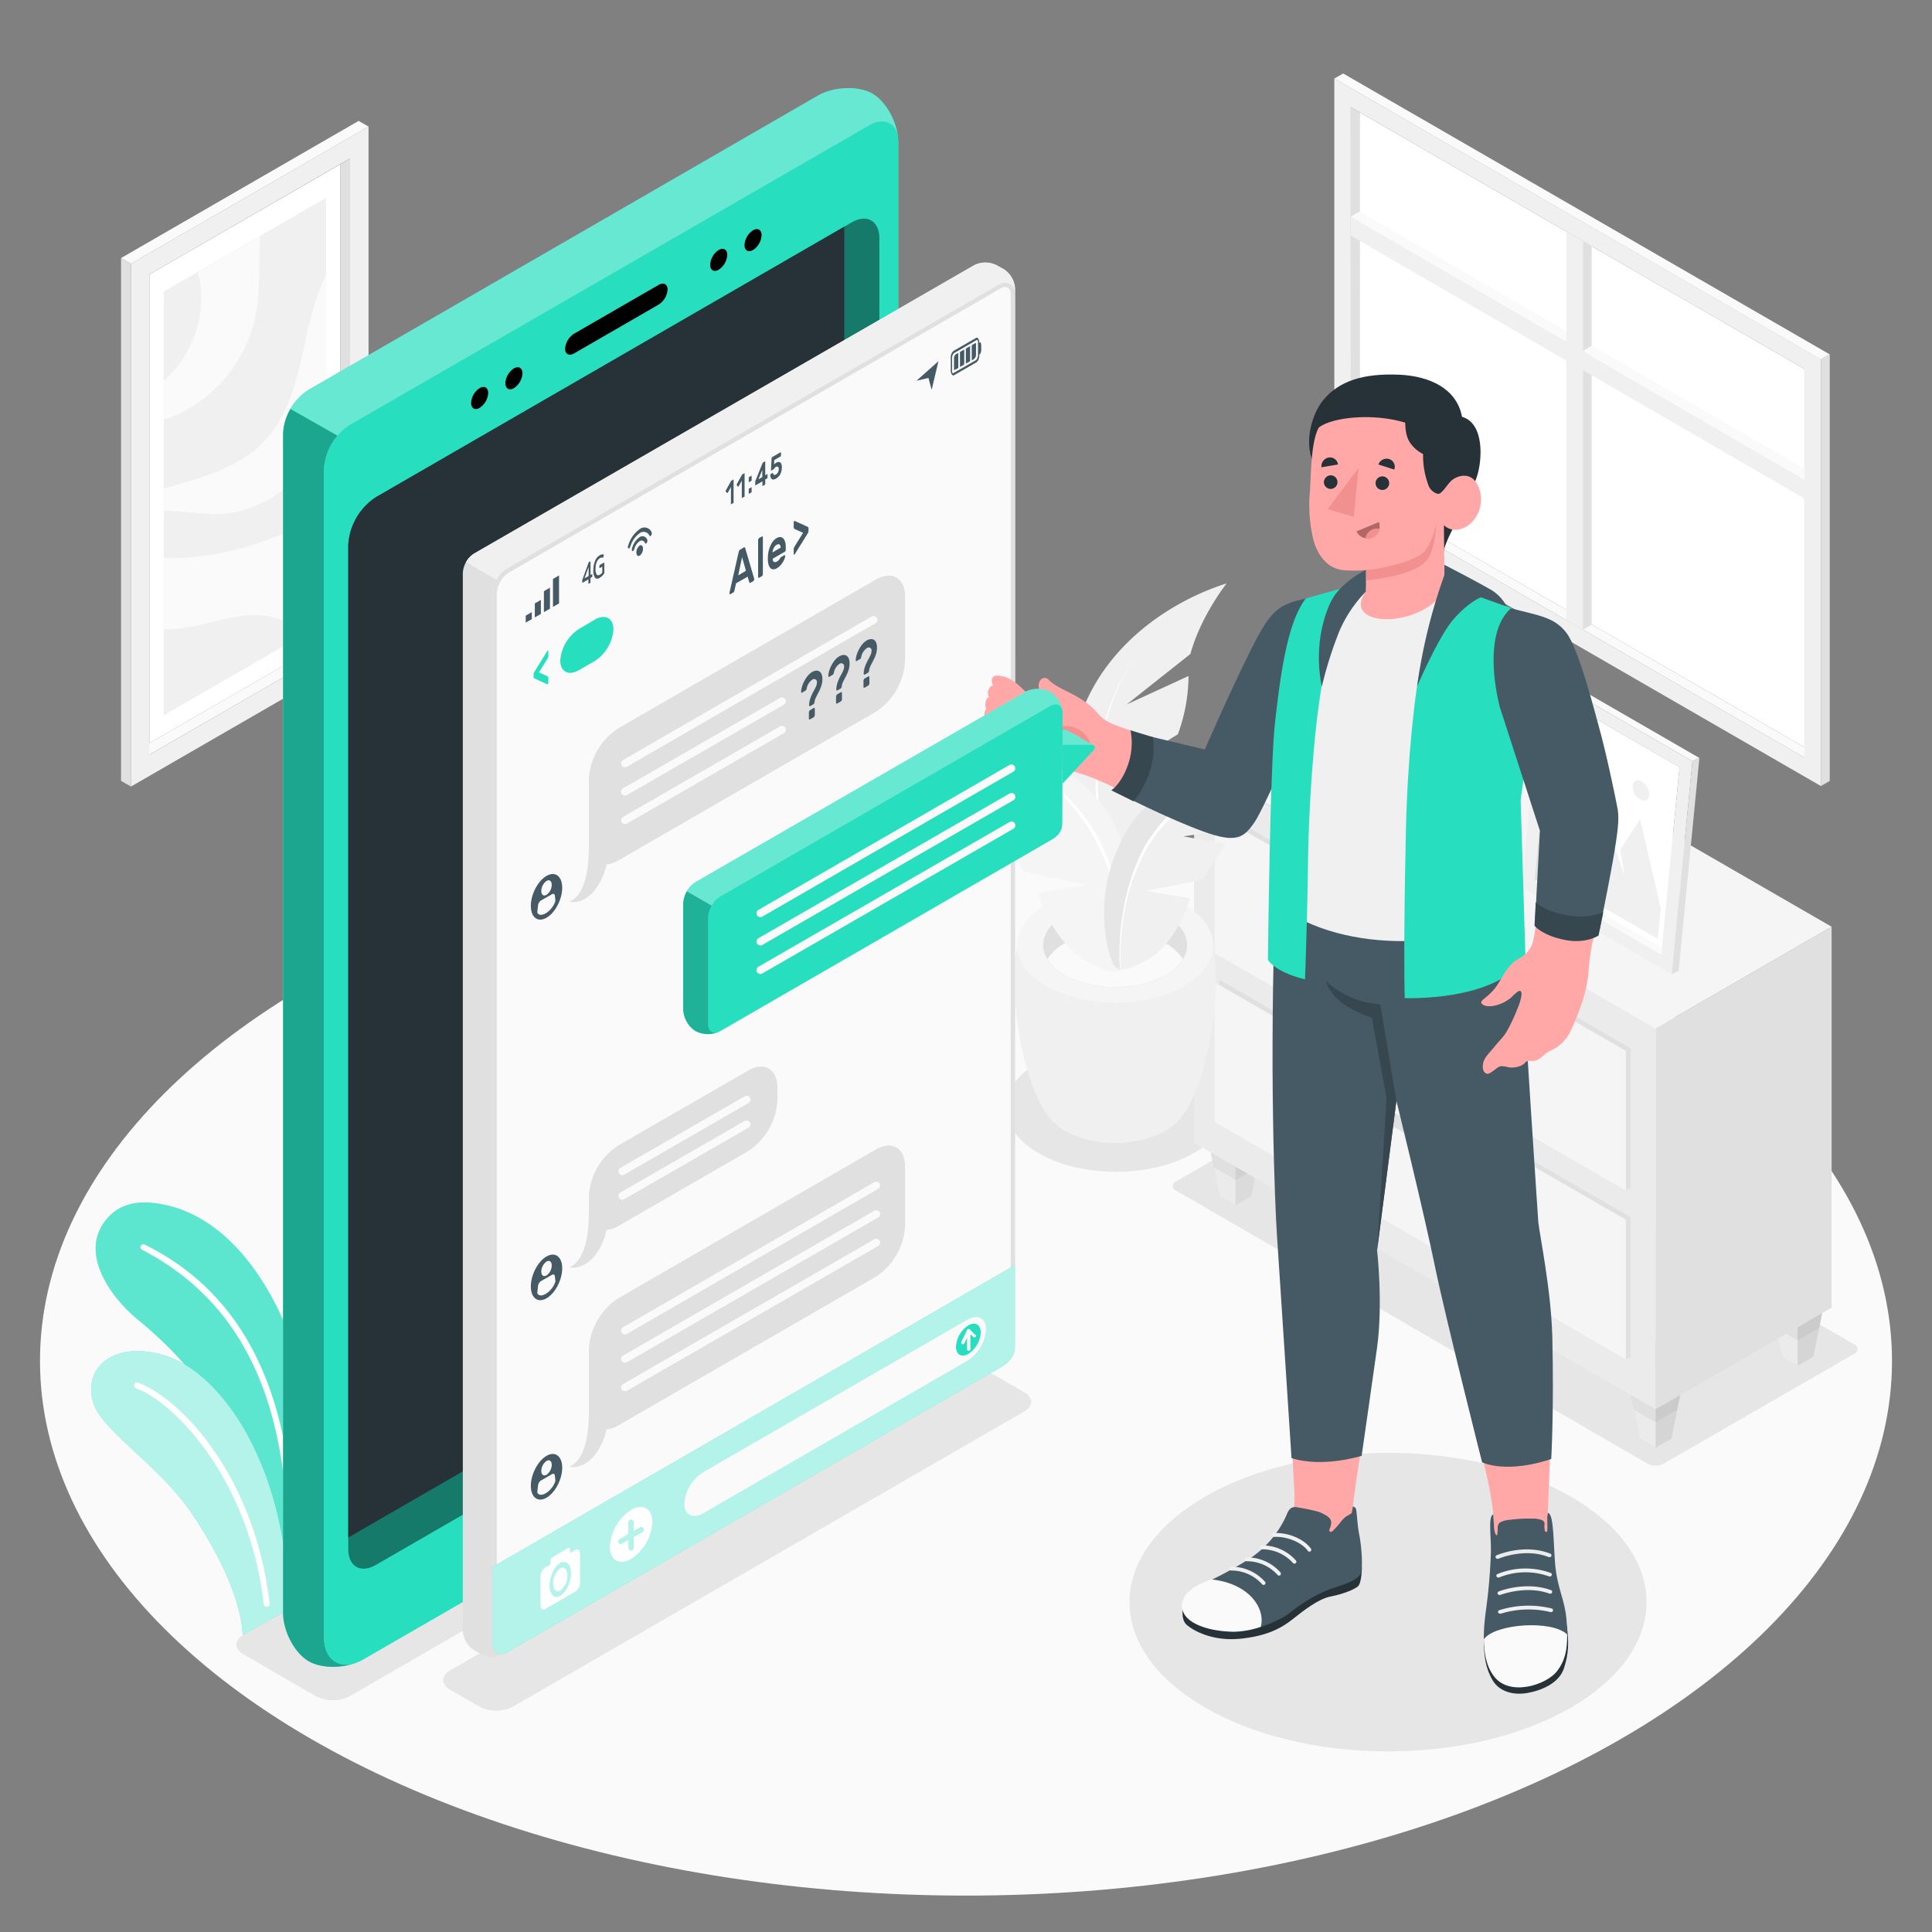 <svg xmlns="http://www.w3.org/2000/svg" viewBox="0 0 500 500"><rect x="0" y="0" width="500" height="500" fill="#808080" stroke="none"/><g id="freepik--Floor--inject-2"><ellipse id="freepik--floor--inject-2" cx="250" cy="352.22" rx="239.65" ry="138.36" style="fill:#fafafa"></ellipse></g><g id="freepik--Shadows--inject-2"><path id="freepik--Shadow--inject-2" d="M430.55,378.8l49.35-28.45a1.27,1.27,0,0,0,0-2.4l-122-70.67a4.59,4.59,0,0,0-4.16,0l-49.35,28.45a1.27,1.27,0,0,0,0,2.4l122,70.67A4.57,4.57,0,0,0,430.55,378.8Z" style="fill:#e6e6e6"></path><ellipse id="freepik--shadow--inject-2" cx="359.22" cy="414.63" rx="66.9" ry="38.63" style="fill:#e6e6e6"></ellipse><path id="freepik--shadow--inject-2" d="M63,428.12,81.78,439a9.62,9.62,0,0,0,8.68,0l158.17-91.32c2.39-1.38,2.39-3.62,0-5l-18.8-10.85a9.6,9.6,0,0,0-8.67,0L63,423.11C60.59,424.49,60.59,426.73,63,428.12Z" style="fill:#e6e6e6"></path><path id="freepik--shadow--inject-2" d="M116.48,437.29l7.6,4.39a9.53,9.53,0,0,0,8.67,0l132.3-76.38c2.4-1.39,2.4-3.63,0-5l-7.6-4.39a9.6,9.6,0,0,0-8.67,0l-132.3,76.38C114.08,433.67,114.08,435.91,116.48,437.29Z" style="fill:#e6e6e6"></path><path id="freepik--shadow--inject-2" d="M268.72,274.9c-11.12,6.49-11.12,17,0,23.5s29.13,6.49,40.24,0,11.11-17,0-23.5S279.83,268.42,268.72,274.9Z" style="fill:#e6e6e6"></path></g><g id="freepik--Furniture--inject-2"><g id="freepik--Drawer--inject-2"><polygon points="420.11 351.29 424.35 372.31 428.47 374.69 432.55 372.33 436.83 351.29 428.47 346.46 420.11 351.29" style="fill:#e0e0e0"></polygon><polygon points="420.11 351.29 424.35 372.31 428.47 374.69 432.55 372.33 436.83 351.29 428.47 346.46 420.11 351.29" style="opacity:0.05"></polygon><polygon points="428.47 374.69 428.47 356.11 420.11 351.29 424.35 372.31 428.47 374.69" style="fill:#ebebeb"></polygon><polygon points="420.11 351.29 422.85 364.86 428.47 368.11 434.07 364.88 436.83 351.29 428.47 346.46 420.11 351.29" style="opacity:0.05"></polygon><polygon points="456.87 330.07 461.1 351.09 465.22 353.47 469.31 351.11 473.58 330.07 465.22 325.24 456.87 330.07" style="fill:#e0e0e0"></polygon><polygon points="456.87 330.07 461.1 351.09 465.22 353.47 469.31 351.11 473.58 330.07 465.22 325.24 456.87 330.07" style="opacity:0.05"></polygon><polygon points="465.22 353.47 465.22 334.89 456.87 330.07 461.1 351.09 465.22 353.47" style="fill:#ebebeb"></polygon><polygon points="456.87 330.07 459.6 343.64 465.22 346.89 470.82 343.66 473.58 330.07 465.22 325.24 456.87 330.07" style="opacity:0.05"></polygon><polygon points="311.39 288.51 315.63 309.54 319.75 311.92 323.83 309.56 328.11 288.52 319.75 283.69 311.39 288.51" style="opacity:0.05"></polygon><polygon points="319.75 311.92 319.75 293.34 311.39 288.51 315.63 309.54 319.75 311.92" style="fill:#ebebeb"></polygon><polygon points="311.39 288.51 314.13 302.09 319.75 305.34 325.35 302.11 328.11 288.52 319.75 283.69 311.39 288.51" style="opacity:0.05"></polygon><g id="freepik--Cabinet--inject-2"><g id="freepik--cabinet--inject-2"><polygon points="428.47 364.72 474.02 338.42 474.02 239.84 428.47 266.14 428.47 364.72" style="fill:#e0e0e0"></polygon><polygon points="428.47 266.14 309.02 197.17 309.02 295.75 428.47 364.72 428.47 266.14" style="fill:#ebebeb"></polygon><polygon points="309.02 197.17 428.47 266.14 474.02 239.84 354.57 170.88 309.02 197.17" style="fill:#f5f5f5"></polygon><polygon points="421.96 314.97 315.53 253.52 315.53 289.7 314.34 290.39 420.77 351.84 421.97 351.15 421.96 314.97" style="fill:#e0e0e0"></polygon><polygon points="420.77 315.66 314.33 254.21 314.34 290.39 420.77 351.84 420.77 315.66" style="fill:#f5f5f5"></polygon><path d="M369.6,293l-8.85-5.11c-1.15-.67-2.08-.36-2.08.67a4.15,4.15,0,0,0,2.08,3.08l8.85,5.11c1.15.67,2.08.36,2.08-.67A4.15,4.15,0,0,0,369.6,293Z" style="fill:#e0e0e0"></path><polygon points="421.97 271.29 315.53 209.84 315.54 246.01 314.34 246.71 420.77 308.16 421.97 307.46 421.97 271.29" style="fill:#e0e0e0"></polygon><polygon points="420.77 271.98 314.34 210.53 314.34 246.71 420.77 308.16 420.77 271.98" style="fill:#f5f5f5"></polygon><path d="M369.6,249.27l-8.85-5.11c-1.15-.66-2.08-.36-2.08.68a4.15,4.15,0,0,0,2.08,3.08L369.6,253c1.15.66,2.08.36,2.08-.68A4.19,4.19,0,0,0,369.6,249.27Z" style="fill:#e0e0e0"></path></g></g><g id="freepik--Pot--inject-2"><path d="M358,200.13c-5.52,3.19-5.52,8.36,0,11.55s14.47,3.18,20,0,5.52-8.36,0-11.55S363.51,196.94,358,200.13Z" style="fill:#e0e0e0"></path><path d="M376.78,206.62c4.81-4.91,7.63-17.16,2.94-21.05H355.86c-4.69,3.89-1.87,16.13,2.94,21l.13.14c.05.05.11.1.16.16a5.46,5.46,0,0,0,.44.38l.11.09.37.28c.2.14.41.28.62.4a15.84,15.84,0,0,0,14.32,0h0c.21-.12.42-.26.63-.4l.34-.26.14-.11c.15-.12.29-.25.42-.37l.19-.19A.57.57,0,0,1,376.78,206.62Z" style="fill:#ebebeb"></path><path d="M357.93,184c-5.44,3.14-5.44,8.24,0,11.38s14.27,3.15,19.72,0,5.44-8.24,0-11.38S363.38,180.85,357.93,184Z" style="fill:#fafafa"></path><path d="M361.79,186.23c-3.31,1.91-3.31,5,0,6.92a13.22,13.22,0,0,0,12,0c3.31-1.91,3.31-5,0-6.92A13.22,13.22,0,0,0,361.79,186.23Z" style="fill:#f5f5f5"></path><path d="M373.79,189.51a13.28,13.28,0,0,0-12,0,5.61,5.61,0,0,0-2,1.82,5.43,5.43,0,0,0,2,1.82,13.22,13.22,0,0,0,12,0,5.43,5.43,0,0,0,2-1.82A5.61,5.61,0,0,0,373.79,189.51Z" style="fill:#ebebeb"></path><path d="M362.52,191.33a27.35,27.35,0,0,1-4.34-5.76c-2-3.55-2.37-8.29-1.33-8.88s5.25,4.15,5.25,4.15a25.9,25.9,0,0,1-.45-6.05c.18-3.15,1-6,1.85-6.6s2.93,3.4,3.8,6.29,1.38,5.25,1.38,5.25a44,44,0,0,1,1.56-6.64c1.05-3,2-3.67,2.74-3.37s1.23,1.69,1.45,5.68a39.69,39.69,0,0,1-.18,5.71s1.48-1.63,3.14-3.22c1.81-1.74,2.58-2,3.1-1.65s.66,3-2.14,8.12a28.32,28.32,0,0,1-5.3,7S369.16,193.84,362.52,191.33Z" style="fill:#e0e0e0"></path></g><g id="freepik--Picture--inject-2"><g id="freepik--Frame--inject-2"><polygon points="431.71 246.21 429.94 247.07 397.09 228.1 398.86 227.25 431.71 246.21" style="fill:#fafafa"></polygon><polygon points="398.86 227.25 430.11 245.29 434.66 198.54 403.41 180.52 398.86 227.25" style="fill:#fff"></polygon><path d="M393.75,229.66l38.89,22.46L438,197l-38.89-22.46Zm8.06-50.08,32.85,19-4.72,48.53-32.85-19Z" style="fill:#f0f0f0"></path><polygon points="397.09 228.1 398.86 227.25 403.41 180.52 401.81 179.58 397.09 228.1" style="fill:#e0e0e0"></polygon><polygon points="399.11 174.53 400.9 173.7 439.8 196.16 438 196.99 399.11 174.53" style="fill:#fafafa"></polygon><polygon points="439.8 196.16 438 196.99 432.64 252.12 434.43 251.28 439.8 196.16" style="fill:#e0e0e0"></polygon></g><g id="freepik--Land--inject-2"><polygon points="400.24 226.36 429.05 242.99 429.81 235.12 424.45 211.99 419.35 219.88 420.4 226.53 411.88 201.99 401 218.49 400.24 226.36" style="fill:#f0f0f0"></polygon><path d="M424.9,202.25a4.07,4.07,0,0,1,1.9,3.56c-.13,1.28-1.18,1.78-2.36,1.1a4.06,4.06,0,0,1-1.9-3.56C422.66,202.06,423.72,201.57,424.9,202.25Z" style="fill:#f0f0f0"></path></g></g></g></g><g id="freepik--picture--inject-2"><g id="freepik--picture--inject-2"><g id="freepik--frame--inject-2"><polygon points="36.13 193.78 38.67 195.29 90.6 165.31 88.07 163.8 36.13 193.78" style="fill:#fafafa"></polygon><polygon points="88.07 163.8 38.67 192.31 38.67 71.02 88.07 42.52 88.07 163.8" style="fill:#fff"></polygon><path d="M95.38,32.76,33.89,68.26v135.3l61.49-35.5ZM90.6,165.31l-51.93,30V71L90.6,41Z" style="fill:#f0f0f0"></path><polygon points="90.6 165.31 88.07 163.8 88.07 42.52 90.6 41.03 90.6 165.31" style="fill:#e0e0e0"></polygon><polygon points="95.38 32.76 92.81 31.29 31.32 66.79 33.89 68.26 95.38 32.76" style="fill:#fafafa"></polygon><polygon points="31.32 66.79 33.89 68.26 33.89 203.56 31.32 202.09 31.32 66.79" style="fill:#e0e0e0"></polygon></g><g id="freepik--land--inject-2"><polygon points="84.36 160.84 42.37 185.09 42.37 75.49 84.36 51.24 84.36 160.84" style="fill:#f0f0f0"></polygon></g><g id="freepik--land--inject-2"><polygon points="84.36 160.84 42.37 185.09 42.37 75.49 84.36 51.24 84.36 160.84" style="fill:#f0f0f0"></polygon></g><path d="M42.37,144.36a38.77,38.77,0,0,0,6-.05,75.17,75.17,0,0,0,20.46-4.45C73.91,138,79,135.55,84.37,135.4v25.44l-5.69,3.28a19.27,19.27,0,0,0-7.8-4.33c-8.09-2.13-16.39,2-24.7,2.9a34.59,34.59,0,0,1-3.81.19Z" style="fill:#fafafa"></path><path d="M42.37,126.48c9.4-2.78,19-5.1,25.74-12,5.41-5.55,8-13.25,9.73-20.8s3-15.33,6.42-22.29a2,2,0,0,1,.11-.2v43.64c-.53.78-1.06,1.57-1.62,2.33-6.17,8.36-15.26,15.34-25.63,15.88-4.88.25-9.92-.89-14.75-.87Z" style="fill:#fafafa"></path><path d="M42.37,98.53c7.21-6.35,11.06-16.55,9.31-26-.13-.7-.3-1.4-.48-2.09l16.16-9.33c-.07,1.06-.12,2.13-.15,3.19-.17,6.16.05,12.41-1.32,18.43a36.23,36.23,0,0,1-18.41,23.79,35.76,35.76,0,0,1-5.11,2.13Z" style="fill:#fafafa"></path></g></g><g id="freepik--Window--inject-2"><g id="freepik--window--inject-2"><polygon points="351.84 126.92 466.99 193.39 466.99 95.5 351.84 29.04 351.84 126.92" style="fill:#fff"></polygon><polygon points="469.25 194.7 466.99 196.05 349.58 128.26 351.84 126.92 469.25 194.7" style="fill:#fafafa"></polygon><path d="M345.32,130.72l125.93,72.71V93L345.32,20.33Zm4.26-103L467,95.5V196.05l-117.4-67.78Z" style="fill:#f0f0f0"></path><polygon points="349.58 128.26 351.84 126.92 351.84 29.04 349.58 27.71 349.58 128.26" style="fill:#e0e0e0"></polygon><polygon points="345.32 20.33 347.62 19.02 473.54 91.72 471.25 93.04 345.32 20.33" style="fill:#fafafa"></polygon><polygon points="473.54 91.72 471.25 93.04 471.25 203.43 473.54 202.11 473.54 91.72" style="fill:#e0e0e0"></polygon><polygon points="465.11 120.21 465.11 122.86 349.58 56.08 351.84 54.73 465.11 120.21" style="fill:#fafafa"></polygon><polygon points="411.92 63.71 409.63 62.39 409.63 162.95 411.92 161.64 411.92 63.71" style="fill:#e0e0e0"></polygon><polygon points="405.36 59.94 409.63 62.39 409.63 162.95 405.37 160.48 405.36 59.94" style="fill:#f0f0f0"></polygon><polygon points="349.58 56.08 349.58 60.99 467.03 129.05 467.03 124.14 349.58 56.08" style="fill:#f0f0f0"></polygon><polygon points="409.63 90.87 411.92 89.46 466.99 121.29 466.99 124.14 409.63 90.87" style="fill:#fafafa"></polygon></g></g><g id="freepik--Plants--inject-2"><g id="freepik--Plant--inject-2"><g id="freepik--pot--inject-2"><g id="freepik--pot--inject-2"><path d="M272.24,290c-8.75-9-13.89-45.78-5.35-52.94h43.42c8.54,7.16,3.4,43.9-5.34,52.93l-.24.25-.3.3c-.25.24-.51.48-.8.71l-.21.17c-.21.17-.42.34-.66.5a10.82,10.82,0,0,1-1.13.73c-7.19,4.2-18.87,4.2-26.06,0h0a10.07,10.07,0,0,1-1.14-.74c-.22-.15-.42-.31-.62-.47l-.26-.2a10,10,0,0,1-.76-.69l-.35-.34Z" style="fill:#f0f0f0"></path><path d="M306.54,234.13c9.91,5.78,9.91,15.16,0,21s-26,5.78-35.88,0-9.91-15.17,0-21S296.63,228.34,306.54,234.13Z" style="fill:#f5f5f5"></path><path d="M301.78,236.91c7.27,4.25,7.27,11.14,0,15.39s-19.08,4.25-26.36,0-7.27-11.14,0-15.39S294.5,232.66,301.78,236.91Z" style="fill:#e0e0e0"></path><path d="M275.42,244.21c7.28-4.25,19.08-4.25,26.36,0a12.08,12.08,0,0,1,4.35,4,12,12,0,0,1-4.35,4.05c-7.28,4.25-19.08,4.25-26.36,0a12,12,0,0,1-4.35-4.05A12.08,12.08,0,0,1,275.42,244.21Z" style="fill:#fafafa"></path></g><g id="freepik--plants--inject-2"><path d="M308.08,169.24l-16.49,13.07,16-7.36a44.18,44.18,0,0,1-2.77,15.1,97.19,97.19,0,0,0-12.41,8.8L304.58,194s.84,8.06-2.52,20.35c-.87,3.22-4.49,9.36-6.77,13.95a52.59,52.59,0,0,1-3.55,6.13l-.25.38q-4.19-2.4-8.71-4.65c-2-4.14-4.53-14.34-5.45-22.7-3.52-32,20.67-50.33,40.12-56.48C317.45,151,310.77,159.38,308.08,169.24Z" style="fill:#f0f0f0"></path><path d="M294.3,170.57c-3.37,3.39-5.34,7.84-6.85,12.29a65,65,0,0,0-2.93,13.85A60,60,0,0,0,288,224.49h0a.47.47,0,0,1-.87.33h0a60.71,60.71,0,0,1-3.09-28.17,65.81,65.81,0,0,1,3.17-13.87C288.82,178.35,290.87,173.9,294.3,170.57Z" style="fill:#fff"></path><path d="M236.72,186s0,0,0,0c.41.5,7.18,8.55,17.23,24.21l16.73,2.7-12.34,2.15L265,225.58,281.45,229l-12.86,2.09s3.57,12.55,12.77,17.78c5.08,2.88,7.57,3.32,9.09,1.87,1.07-1,1.32-7,2.21-12.4s1-14.1-4.11-24.64a33.22,33.22,0,0,0-5.27-7.74C271.1,192.38,248.09,185.85,236.72,186Z" style="fill:#f5f5f5"></path><path d="M254.22,191.49c8.65,3.79,16.83,9,23.27,16.07a45.78,45.78,0,0,1,8,11.83,43.16,43.16,0,0,1,3.64,13.74s0,.05,0,.05,0,0-.05,0a55.73,55.73,0,0,0-4.38-13.37,51.41,51.41,0,0,0-7.69-11.73c-6.21-7.08-14.22-12.45-22.75-16.48a0,0,0,0,1,0-.06A0,0,0,0,1,254.22,191.49Z" style="fill:#fff"></path><path d="M336.38,192.92h0a35.19,35.19,0,0,0-4.2.19A67.29,67.29,0,0,0,316.07,197c-1.92.72-3.85,1.53-5.75,2.44-.95.45-1.89.93-2.81,1.43a46.53,46.53,0,0,0-12.34,9.32,30.07,30.07,0,0,0-4.25,6c-.15.28-.31.55-.45.84h0c-.36.74-.68,1.46-1,2.18A40.36,40.36,0,0,0,285.85,239c.17,4.8,1.81,10.29,2.74,11.19a2.53,2.53,0,0,0,.42.31c1.37.87,3.54.36,7.61-1.91C304.78,244.05,308,232.5,308,232.5l-11.34-1.93,14.55-2.9,5.91-9.22-10.87-2L321,214.2a218,218,0,0,1,15.35-21.26s0,0,0,0Z" style="fill:#f0f0f0"></path><path d="M332.18,193.11A67.29,67.29,0,0,0,316.07,197c-1.92.72-3.85,1.53-5.75,2.44-.95.45-1.89.93-2.81,1.43a46.53,46.53,0,0,0-12.34,9.32,30.07,30.07,0,0,0-4.25,6c-.15.28-.31.55-.45.84h0c-.36.74-.68,1.46-1,2.18A40.36,40.36,0,0,0,285.85,239c.17,4.8,1.81,10.29,2.74,11.19a2.53,2.53,0,0,0,.42.31,2.62,2.62,0,0,0,.9.33c-1-7.45,2.65-26.32,8.2-34.08,5.76-8.08,19.44-19.79,38.25-23.83v0A34.62,34.62,0,0,0,332.18,193.11Z" style="fill:#e6e6e6"></path><path d="M289.86,250.85a64,64,0,0,1,1.07-16.46,53.13,53.13,0,0,1,5.46-15.61,46.2,46.2,0,0,1,11.05-12.34,61.41,61.41,0,0,1,14.18-8.5.06.06,0,0,1,.07,0s0,0,0,.06A81.07,81.07,0,0,0,308,207.15a58.61,58.61,0,0,0-6,5.58,36,36,0,0,0-5,6.42,52.65,52.65,0,0,0-5.65,15.33A64.2,64.2,0,0,0,290,250.84a0,0,0,0,1,0,0S289.86,250.88,289.86,250.85Z" style="fill:#fff"></path></g></g></g><g id="freepik--plants--inject-2"><path d="M79.47,413.59c1.44-17.15,5.32-34.19-1.67-59.21-5.86-21-18.15-38.71-34.63-42.47-6.83-1.56-12.08-.71-15.73,3.76-6.42,7.86-.24,18.27,7.07,24.87,3.21,2.9,30.3,22.62,33.21,57.62l.59,19.57a1.53,1.53,0,0,0,2.27,1Z" style="fill:#27DEBF"></path><path d="M79.47,413.59c1.44-17.15,5.32-34.19-1.67-59.21-5.86-21-18.15-38.71-34.63-42.47-6.83-1.56-12.08-.71-15.73,3.76-6.42,7.86-.24,18.27,7.07,24.87,3.21,2.9,30.3,22.62,33.21,57.62l.59,19.57a1.53,1.53,0,0,0,2.27,1Z" style="fill:#fff;opacity:0.25"></path><path d="M75,407a.77.77,0,0,1-.53-.75c1-41.88-10.81-68.84-37.78-82.86a.73.73,0,0,1-.22-1.05.79.79,0,0,1,1-.23C64.81,335.67,77,363.83,76,406.27a.76.76,0,0,1-.78.74Z" style="fill:#fff"></path><path d="M62.82,423.21c-.3-6.08-3-16.2-12.94-31.17-8.6-12.93-23.76-21.73-25.84-29.27-2.49-9,5.5-15.78,18.21-12.11,15.28,4.42,32.14,29.23,32.46,65.69Z" style="fill:#27DEBF"></path><path d="M62.82,423.21c-.3-6.08-3-16.2-12.94-31.17-8.6-12.93-23.76-21.73-25.84-29.27-2.49-9,5.5-15.78,18.21-12.11,15.28,4.42,32.14,29.23,32.46,65.69Z" style="fill:#fff;opacity:0.65"></path><path d="M68.78,415.78a.74.74,0,0,1-.52-.64c-3.7-32.11-22.89-52.05-33.05-55.85a.78.78,0,0,1-.45-1,.75.75,0,0,1,1-.45C47,362.07,66,382.19,69.77,415a.77.77,0,0,1-.67.84A.85.85,0,0,1,68.78,415.78Z" style="fill:#fff"></path></g></g><g id="freepik--Device--inject-2"><g id="freepik--Mobile--inject-2"><path d="M211.66,24.74,80.34,100.58a14.17,14.17,0,0,0-7.08,11.74V417.38c0,4.81,3,10.43,6.64,12.54s10,1.88,14.17-.52l130.85-75.55a16.71,16.71,0,0,0,7.54-13.06v-304c0-4.81-3-10.43-6.63-12.54S215.83,22.34,211.66,24.74Z" style="fill:#27DEBF"></path><path d="M211.66,24.74,80.34,100.58a14.17,14.17,0,0,0-7.08,11.74V417.38c0,4.81,3,10.43,6.64,12.54s10,1.88,14.17-.52l130.85-75.55a16.71,16.71,0,0,0,7.54-13.06v-304c0-4.81-3-10.43-6.63-12.54S215.83,22.34,211.66,24.74Z" style="fill:#fff;opacity:0.3"></path><path d="M92.27,430.26c-4,1.57-9.2,1.49-12.37-.34-3.66-2.11-6.63-7.73-6.63-12.54V112.32a13.57,13.57,0,0,1,1.91-6.47l12.17,6.91a14.64,14.64,0,0,0-3.51,8.79v302C83.83,429.29,87.49,432,92.27,430.26Z" style="fill:#27DEBF"></path><path d="M92.27,430.26c-4,1.57-9.2,1.49-12.37-.34-3.66-2.11-6.63-7.73-6.63-12.54V112.32a13.57,13.57,0,0,1,1.91-6.47l12.17,6.91a14.64,14.64,0,0,0-3.51,8.79v302C83.83,429.29,87.49,432,92.27,430.26Z" style="opacity:0.25"></path><path d="M90.48,110a14.74,14.74,0,0,0-6.65,11.52v302c0,6.5,4.6,9.16,10.23,5.91l130.87-75.56a16.71,16.71,0,0,0,7.54-13.06v-304c0-4.79-3.39-6.75-7.54-4.36Z" style="fill:#27DEBF"></path><path d="M97.3,128.64a15.86,15.86,0,0,0-7.17,12.42V400.85c0,4.57,3.2,6.42,7.16,4.14L220.41,333.9a15.9,15.9,0,0,0,7.17-12.41V61.7c0-4.55-3.23-6.42-7.17-4.14Z" style="fill:#27DEBF"></path><path d="M97.3,128.64a15.86,15.86,0,0,0-7.17,12.42V400.85c0,4.57,3.2,6.42,7.16,4.14L220.41,333.9a15.9,15.9,0,0,0,7.17-12.41V61.7c0-4.55-3.23-6.42-7.17-4.14Z" style="opacity:0.45"></path><path d="M218.5,315.51V58.66l-121.2,70a15.86,15.86,0,0,0-7.17,12.42V397.91l121.2-70A15.9,15.9,0,0,0,218.5,315.51Z" style="fill:#263238"></path><path d="M148.6,86.34l21.82-12.59c1.3-.76,2.35-.22,2.35,1.19a5,5,0,0,1-2.35,3.91L148.6,91.45c-1.3.75-2.36.22-2.36-1.19A5.07,5.07,0,0,1,148.6,86.34Z"></path><path d="M186,64.7c1.22-.71,2.21-.14,2.21,1.27A4.88,4.88,0,0,1,186,69.8c-1.22.71-2.21.14-2.21-1.28A4.86,4.86,0,0,1,186,64.7Z"></path><path d="M194.89,59.59c1.22-.7,2.21-.13,2.21,1.28a4.9,4.9,0,0,1-2.21,3.83c-1.22.7-2.21.13-2.21-1.28A4.9,4.9,0,0,1,194.89,59.59Z"></path><path d="M124.13,100.44c1.22-.7,2.21-.13,2.21,1.28a4.88,4.88,0,0,1-2.21,3.83c-1.22.71-2.21.13-2.21-1.28A4.9,4.9,0,0,1,124.13,100.44Z"></path><path d="M133,95.34c1.22-.7,2.21-.13,2.21,1.28a4.9,4.9,0,0,1-2.21,3.83c-1.22.7-2.21.13-2.21-1.28A4.9,4.9,0,0,1,133,95.34Z"></path></g></g><g id="freepik--Screen--inject-2"><g id="freepik--window--inject-2"><path d="M252.12,68.63,122.69,143.26a6.44,6.44,0,0,0-2.91,5V422.09a6.43,6.43,0,0,0,2.92,5l1.82,1a6.47,6.47,0,0,0,5.83,0l129.43-74.75a6.44,6.44,0,0,0,2.91-5V74.7a6.43,6.43,0,0,0-2.92-5l-1.82-1A6.47,6.47,0,0,0,252.12,68.63Z" style="fill:#e0e0e0"></path><path d="M262.69,348.57c0,2.57-1.8,4.2-4,5.48L131.47,427.5c-2.22,1.28-4,.24-4-2.33V154h0a8,8,0,0,1,4-6.94L258.66,73.52a2.69,2.69,0,0,1,4,2.33h0Z" style="fill:#fafafa"></path><path d="M260,74.28a1.57,1.57,0,0,1,1.57,1.57V348.57c0,1.74-1.07,3.13-3.47,4.51L130.9,426.53a2.53,2.53,0,0,1-1.23.39c-1,0-1.11-1.1-1.11-1.75V154a6.92,6.92,0,0,1,3.45-6L259.22,74.49a1.58,1.58,0,0,1,.78-.21m0-1.12a2.65,2.65,0,0,0-1.34.36L131.45,147a8,8,0,0,0-4,6.94V425.17c0,1.82.91,2.88,2.23,2.88a3.71,3.71,0,0,0,1.8-.55l127.19-73.45c2.23-1.28,4-2.91,4-5.48V75.85A2.69,2.69,0,0,0,260,73.16Z" style="fill:#e0e0e0"></path><path d="M262.69,74.7v1.15a2.69,2.69,0,0,0-4-2.33L131.45,147a7.78,7.78,0,0,0-2.93,2.93.26.26,0,0,0-.05.09l-7.87-4.55a6.08,6.08,0,0,1,2.1-2.22L252.12,68.63a6.47,6.47,0,0,1,5.83,0l1.82,1A6.4,6.4,0,0,1,262.69,74.7Z" style="fill:#f0f0f0"></path><path d="M152.28,151.07a.33.33,0,0,1,0-.19v-.94l-1.47.85c-.08.05-.12,0-.12-.13v-.33a.92.92,0,0,1,0-.19.83.83,0,0,1,.05-.18l1.56-4.26a1.1,1.1,0,0,1,.07-.17.24.24,0,0,1,.11-.09l.2-.12c.06,0,.11,0,.14,0a.4.4,0,0,1,0,.2v3.28l.32-.19c.06,0,.11,0,.13,0a.31.31,0,0,1,0,.2V149a.5.5,0,0,1,0,.23.25.25,0,0,1-.13.14l-.32.19v.94a.75.75,0,0,1,0,.24.32.32,0,0,1-.14.14l-.25.14C152.35,151.1,152.31,151.1,152.28,151.07Zm.06-2v-2.34l-1.07,2.95Z" style="fill:#455a64"></path><path d="M154,149.5a3.08,3.08,0,0,1-.43-1.92,6.07,6.07,0,0,1,.43-2.41,2.92,2.92,0,0,1,1.22-1.47,1.75,1.75,0,0,1,.58-.22.62.62,0,0,1,.46.07s0,0,0,.08a.65.65,0,0,1,0,.11l-.13.49a.27.27,0,0,1-.06.11h-.06a.82.82,0,0,0-.75.12,2,2,0,0,0-.83,1,4.56,4.56,0,0,0-.3,1.78,2.51,2.51,0,0,0,.29,1.45c.2.24.46.26.8.06a1.78,1.78,0,0,0,.37-.26,1.65,1.65,0,0,0,.28-.32v-1.52l-.61.35c-.06,0-.1,0-.13,0a.45.45,0,0,1,0-.21v-.21a.65.65,0,0,1,0-.24.35.35,0,0,1,.13-.14l1-.56c.07,0,.12,0,.14,0a.43.43,0,0,1,0,.24v2.18a.92.92,0,0,1,0,.19.26.26,0,0,1-.06.15,3.14,3.14,0,0,1-1.15,1.14C154.72,149.86,154.31,149.84,154,149.5Z" style="fill:#455a64"></path><path d="M166.41,142a2.25,2.25,0,0,1-.86,1.8c-.47.27-.85-.09-.85-.82a2.24,2.24,0,0,1,.85-1.8C166,140.91,166.41,141.28,166.41,142Z" style="fill:#455a64"></path><path d="M165.55,139a5.13,5.13,0,0,0-2,3c-.08.27,0,.52.09.6h0c.16.1.4-.11.5-.44a3.59,3.59,0,0,1,1.39-2.1.91.91,0,0,1,1.4.49c.09.22.33.16.49-.13h0a1,1,0,0,0,.09-.7A1.29,1.29,0,0,0,165.55,139Z" style="fill:#455a64"></path><path d="M165.55,136.94a8,8,0,0,0-3,4.33c-.1.28-.07.57.07.65h0c.16.09.38-.1.49-.42a6.48,6.48,0,0,1,2.48-3.54,1.66,1.66,0,0,1,2.49.67c.1.2.33.13.49-.15h0a.88.88,0,0,0,.07-.73A2,2,0,0,0,165.55,136.94Z" style="fill:#455a64"></path><path d="M187.82,127.2a.2.2,0,0,1,0-.16.33.33,0,0,1,.06-.19l1.22-2.19.09-.16a.33.33,0,0,1,.11-.1l.44-.26a.09.09,0,0,1,.11,0,.18.18,0,0,1,0,.14v5.61a.46.46,0,0,1,0,.19.29.29,0,0,1-.11.13l-.46.26a.09.09,0,0,1-.11,0,.2.2,0,0,1,0-.14v-4.29l-.8,1.42a.26.26,0,0,1-.11.12.1.1,0,0,1-.11,0Z" style="fill:#455a64"></path><path d="M190.67,125.55a.35.35,0,0,1,0-.16.6.6,0,0,1,.06-.19l1.22-2.19.1-.15a.27.27,0,0,1,.1-.11l.44-.25a.08.08,0,0,1,.11,0,.2.2,0,0,1,0,.14v5.61a.43.43,0,0,1,0,.19.29.29,0,0,1-.11.13l-.46.27a.08.08,0,0,1-.1,0,.2.2,0,0,1-.05-.14V124.4l-.8,1.43a.23.23,0,0,1-.11.11.1.1,0,0,1-.1,0Z" style="fill:#455a64"></path><path d="M194.42,123.14a.08.08,0,0,1,.1,0,.2.2,0,0,1,0,.14v.85a.45.45,0,0,1,0,.19.24.24,0,0,1-.1.13l-.53.31a.09.09,0,0,1-.11,0,.2.2,0,0,1,0-.14v-.85a.41.41,0,0,1,0-.19.25.25,0,0,1,.11-.13Zm0,3a.08.08,0,0,1,.1,0,.18.18,0,0,1,0,.14v.85a.45.45,0,0,1,0,.19.28.28,0,0,1-.1.13l-.53.3a.08.08,0,0,1-.11,0,.2.2,0,0,1,0-.14v-.85a.41.41,0,0,1,0-.19.33.33,0,0,1,.11-.14Z" style="fill:#455a64"></path><path d="M197.43,125.76a.08.08,0,0,1-.11,0s0-.07,0-.13v-1.05l-1.75,1a.08.08,0,0,1-.11,0,.2.2,0,0,1,0-.14v-.62a.85.85,0,0,1,0-.23l.09-.25,1.72-4.31a.76.76,0,0,1,.23-.35l.43-.25c.05,0,.08,0,.11,0a.18.18,0,0,1,0,.14V123l.48-.28a.09.09,0,0,1,.11,0,.18.18,0,0,1,0,.14v.61a.48.48,0,0,1,0,.2.36.36,0,0,1-.11.13l-.48.28v1.05a.49.49,0,0,1,0,.19.24.24,0,0,1-.11.13Zm-.15-2.28v-1.86l-1,2.42Z" style="fill:#455a64"></path><path d="M199.69,118.61a.49.49,0,0,1,.05-.19.24.24,0,0,1,.11-.13l2.12-1.22s.07,0,.1,0a.2.2,0,0,1,.05.14v.62a.45.45,0,0,1-.05.19.28.28,0,0,1-.1.13l-1.59.92-.06,1.14a1.28,1.28,0,0,1,.3-.28,1.66,1.66,0,0,1,.25-.16,1.52,1.52,0,0,1,.58-.21.68.68,0,0,1,.47.11,1,1,0,0,1,.31.45,2.27,2.27,0,0,1,.11.8,4.62,4.62,0,0,1-.11,1,3.58,3.58,0,0,1-.32.83,2.59,2.59,0,0,1-.47.64,2.35,2.35,0,0,1-.57.45,1.64,1.64,0,0,1-.67.25.63.63,0,0,1-.46-.11.76.76,0,0,1-.28-.39,1.72,1.72,0,0,1-.1-.58.34.34,0,0,1,0-.2.36.36,0,0,1,.11-.13l.45-.26a.11.11,0,0,1,.11,0,.17.17,0,0,1,.06.11.69.69,0,0,0,.1.27.33.33,0,0,0,.17.1.57.57,0,0,0,.22,0l.25-.12a1.36,1.36,0,0,0,.51-.57,1.75,1.75,0,0,0,.2-.85.62.62,0,0,0-.2-.54.44.44,0,0,0-.51,0,1,1,0,0,0-.27.2.86.86,0,0,0-.16.18l-.12.16a.36.36,0,0,1-.13.11l-.51.3a.09.09,0,0,1-.11,0,.18.18,0,0,1,0-.14Z" style="fill:#455a64"></path><polygon points="136.06 161.14 136.06 159.33 137.63 158.42 137.63 160.23 136.06 161.14" style="fill:#455a64"></polygon><polygon points="138.41 159.78 138.41 156.16 139.98 155.26 139.98 158.88 138.41 159.78" style="fill:#455a64"></polygon><polygon points="140.76 158.42 140.76 153 142.33 152.09 142.33 157.52 140.76 158.42" style="fill:#455a64"></polygon><polygon points="143.11 157.07 143.11 149.83 144.68 148.92 144.68 156.16 143.11 157.07" style="fill:#455a64"></polygon><path d="M253.18,87.65c-.17-.25-.38-.31-.59-.19l-5.85,3.37a2.22,2.22,0,0,0-.68,1.77v3.29a1.85,1.85,0,0,0,.26,1,.55.55,0,0,0,.24.22.35.35,0,0,0,.34,0l5.85-3.37a2.24,2.24,0,0,0,.68-1.78V88.7A1.94,1.94,0,0,0,253.18,87.65Zm-6.7,8.87a1,1,0,0,1-.09-.48V92.75a1.76,1.76,0,0,1,.51-1.36L252.75,88a.23.23,0,0,1,.19,0l.08.07a.94.94,0,0,1,.09.48v3.29a1.76,1.76,0,0,1-.52,1.36l-5.85,3.36C246.63,96.62,246.54,96.61,246.48,96.52Z" style="fill:#455a64"></path><path d="M248,91.32v3.9l-.92.52a.12.12,0,0,1-.18-.1V92.75a1.35,1.35,0,0,1,.38-1Z" style="fill:#455a64"></path><polygon points="248.44 91.09 249.54 90.45 249.54 94.34 248.44 94.97 248.44 91.09" style="fill:#455a64"></polygon><polygon points="249.96 90.21 251.06 89.57 251.06 93.48 249.96 94.11 249.96 90.21" style="fill:#455a64"></polygon><path d="M252.59,89v2.8a1.46,1.46,0,0,1-.73,1.26l-.37.21V89.34l.87-.51A.15.15,0,0,1,252.59,89Z" style="fill:#455a64"></path><path d="M253.65,88.59c.16-.09.29.38.29,1v.61a2.52,2.52,0,0,1-.29,1.43l-.3.2V88.77Z" style="fill:#455a64"></path><polygon points="237.18 98.54 242.87 93.48 241.11 100.89 240.28 97.81 237.18 98.54" style="fill:#455a64"></polygon><path d="M192.53,141.66c.1-.06.17-.06.22,0a.7.7,0,0,1,.14.29l2.3,7.82a.31.31,0,0,1,0,.1.79.79,0,0,1-.08.32.51.51,0,0,1-.18.22l-.67.39q-.2.11-.27,0a.54.54,0,0,1-.1-.18l-.4-1.38-3,1.72-.41,1.84a1.5,1.5,0,0,1-.1.3.59.59,0,0,1-.27.27l-.67.39a.14.14,0,0,1-.18,0,.32.32,0,0,1-.08-.23s0-.08,0-.11L191.14,143a1.79,1.79,0,0,1,.13-.44.56.56,0,0,1,.22-.26Zm.52,6.05-1-3.52-1,4.72Z" style="fill:#455a64"></path><path d="M197.43,148.57a.76.76,0,0,1-.08.32.46.46,0,0,1-.18.22l-.71.41a.14.14,0,0,1-.18,0,.32.32,0,0,1-.08-.23v-9.5a.76.76,0,0,1,.08-.32.51.51,0,0,1,.18-.22l.71-.41a.14.14,0,0,1,.18,0,.32.32,0,0,1,.08.23Z" style="fill:#455a64"></path><path d="M198.72,144.45a8.09,8.09,0,0,1,.16-1.62,7.36,7.36,0,0,1,.46-1.51,5.7,5.7,0,0,1,.73-1.25,3.15,3.15,0,0,1,1-.85A1.54,1.54,0,0,1,202,139a1.16,1.16,0,0,1,.73.38,2.12,2.12,0,0,1,.47.9,4.82,4.82,0,0,1,.16,1.32v.65a.77.77,0,0,1-.07.32.51.51,0,0,1-.18.22l-3.14,1.81a1.3,1.3,0,0,0,.09.53.59.59,0,0,0,.24.29.49.49,0,0,0,.34.06,1.11,1.11,0,0,0,.41-.14,2.19,2.19,0,0,0,.49-.38,2.83,2.83,0,0,0,.31-.42,2,2,0,0,1,.17-.26.54.54,0,0,1,.18-.14l.75-.44a.15.15,0,0,1,.18,0,.29.29,0,0,1,.07.24,2,2,0,0,1-.14.6,4.72,4.72,0,0,1-.41.86,6.06,6.06,0,0,1-.67.91,3.74,3.74,0,0,1-.93.75,1.56,1.56,0,0,1-1,.27,1,1,0,0,1-.73-.38,2.31,2.31,0,0,1-.46-1A6,6,0,0,1,198.72,144.45ZM201,141a2,2,0,0,0-.47.39,3.36,3.36,0,0,0-.32.51,2.44,2.44,0,0,0-.2.55,2.75,2.75,0,0,0-.09.51l2.12-1.23a2,2,0,0,0-.07-.41.73.73,0,0,0-.17-.34.47.47,0,0,0-.31-.14A1,1,0,0,0,201,141Z" style="fill:#455a64"></path><path d="M205.71,136.93a.77.77,0,0,1-.19-.15.43.43,0,0,1-.11-.32v-1.23a.57.57,0,0,1,.06-.25.4.4,0,0,1,.14-.17h0a.06.06,0,0,1,.06,0l3.3,1.51a.78.78,0,0,1,.2.14.5.5,0,0,1,.07.32v.6a1,1,0,0,1-.07.4c-.05.11-.12.23-.2.37l-3.3,5.31a.28.28,0,0,1-.06.08l0,0c-.06,0-.1,0-.14,0a.22.22,0,0,1-.06-.18v-1.23a1,1,0,0,1,.11-.44c.07-.14.13-.27.19-.37l2.13-3.43Z" style="fill:#455a64"></path><path d="M139.48,174l2.13,1a1.05,1.05,0,0,1,.2.14.44.44,0,0,1,.1.32v1.23a.54.54,0,0,1-.06.25.3.3,0,0,1-.14.17l0,0h-.06l-3.29-1.52a.38.38,0,0,1-.2-.14.47.47,0,0,1-.07-.31v-.61a.94.94,0,0,1,.07-.39,1.71,1.71,0,0,1,.2-.37l3.29-5.32a.22.22,0,0,1,.06-.07l0,0a.1.1,0,0,1,.14,0,.25.25,0,0,1,.06.19v1.23a1,1,0,0,1-.1.43c-.07.15-.14.27-.2.38Z" style="fill:#27DEBF"></path><path d="M145,170.93a10.62,10.62,0,0,1,4.88-8.17l4-2.37c2.69-1.59,4.87-.46,4.87,2.51a10.58,10.58,0,0,1-4.89,8.21l-4,2.3C147.16,175,145,173.86,145,170.93Z" style="fill:#27DEBF"></path><path d="M127.44,405.52v19.65c0,2.57,1.81,3.61,4,2.33l127.19-73.45c2.23-1.28,4-2.91,4-5.48V327.43Z" style="fill:#27DEBF"></path><path d="M127.44,405.52v19.65c0,2.57,1.81,3.61,4,2.33l127.19-73.45c2.23-1.28,4-2.91,4-5.48V327.43Z" style="fill:#fff;opacity:0.65"></path><path d="M145,405.9a4.9,4.9,0,0,0-1.85,3.92c0,1.57.83,2.37,1.85,1.78a4.9,4.9,0,0,0,1.85-3.92C146.81,406.11,146,405.32,145,405.9Z" style="fill:#fff"></path><path d="M148.93,401.1l-1.41.81v-.73c0-.47-.24-.71-.55-.53L143,403a1.45,1.45,0,0,0-.56,1.17v.74l-1.41.81a3,3,0,0,0-1.14,2.43v7.19c0,1,.51,1.47,1.14,1.1l7.94-4.58a3,3,0,0,0,1.15-2.43V402.2C150.08,401.23,149.57,400.73,148.93,401.1ZM145,413c-1.52.89-2.77-.31-2.77-2.66s1.25-5,2.77-5.86,2.77.31,2.77,2.66S146.49,412.13,145,413Z" style="fill:#fff"></path><path d="M163.34,390.76a12.13,12.13,0,0,0-5.5,9.51c0,3.51,2.46,4.93,5.5,3.18a12.18,12.18,0,0,0,5.49-9.52C168.83,390.43,166.37,389,163.34,390.76Zm3,5.71L164,397.79v2.85a.7.7,0,0,1-1.39,0v-2.05l-1.6.92a.59.59,0,0,1-.34.1.7.7,0,0,1-.6-.35.69.69,0,0,1,.25-.94l2.29-1.33V393.9a.7.7,0,0,1,1.39,0v2.3l1.6-.93a.69.69,0,0,1,.69,1.2Z" style="fill:#fff"></path><path d="M182,381l68.3-39.43c2.7-1.56,4.89-.45,4.89,2.48a10.53,10.53,0,0,1-4.89,8.13L182,391.62c-2.7,1.57-4.89.46-4.89-2.47A10.5,10.5,0,0,1,182,381Z" style="fill:#fafafa"></path><path d="M250.61,343c1.77-1,3.2-.19,3.2,1.85a7.06,7.06,0,0,1-3.2,5.54c-1.77,1-3.2.19-3.2-1.85A7.06,7.06,0,0,1,250.61,343Z" style="fill:#27DEBF"></path><path d="M252.42,345.49,250.91,344l0,0a.4.4,0,0,0-.13-.07l-.06,0h-.19a.43.43,0,0,0-.12.05l0,0a.31.31,0,0,0-.09.11l0,0-1.51,3.19a.43.43,0,0,0,.39.62.42.42,0,0,0,.39-.25l.68-1.44v2.95a.44.44,0,0,0,.44.43.43.43,0,0,0,.43-.43v-3.86l.78.74a.44.44,0,0,0,.6-.63Z" style="fill:#fafafa"></path><g id="freepik--Mesages--inject-2"><path d="M234.23,154.4c0-4.84-3.4-6.81-7.6-4.39L160,188.49a16.77,16.77,0,0,0-7.6,13.15V218.3c0,.19,0,.37,0,.56h0c0,4.91-.58,12.48-5,14.51,0,0,2.91.86,6.05-2.43a16.15,16.15,0,0,0,3.51-7.22,7.35,7.35,0,0,0,3-1l66.67-38.48a16.77,16.77,0,0,0,7.6-13.15Z" style="fill:#e0e0e0"></path></g><path d="M210.13,173.94a2.7,2.7,0,0,1,1-.36,1.36,1.36,0,0,1,.86.15,1.4,1.4,0,0,1,.61.71,3.22,3.22,0,0,1,.23,1.32,5.41,5.41,0,0,1-.14,1.24,6.31,6.31,0,0,1-.35,1.09,9,9,0,0,1-.46,1c-.17.32-.33.62-.47.9s-.28.56-.4.84a2.76,2.76,0,0,0-.2.8,1.18,1.18,0,0,1-.1.38.5.5,0,0,1-.19.25l-.83.48a.18.18,0,0,1-.22,0,.34.34,0,0,1-.08-.27,6.17,6.17,0,0,1,.18-1.25,11.1,11.1,0,0,1,.38-1.11q.23-.53.48-1c.18-.31.33-.61.48-.89s.26-.55.36-.8a2.13,2.13,0,0,0,.14-.72.76.76,0,0,0-1.28-.73,3.44,3.44,0,0,0-1.36,2.22,2.74,2.74,0,0,1-.11.34.53.53,0,0,1-.21.21l-.88.51a.15.15,0,0,1-.17,0,.29.29,0,0,1-.07-.23,5.14,5.14,0,0,1,.24-1.34,7,7,0,0,1,.6-1.45,7.48,7.48,0,0,1,.88-1.33A4.05,4.05,0,0,1,210.13,173.94Zm.44,9.28a.17.17,0,0,1,.21,0,.34.34,0,0,1,.09.27V185a.81.81,0,0,1-.09.37.57.57,0,0,1-.21.26l-.94.54a.15.15,0,0,1-.2,0,.37.37,0,0,1-.09-.27v-1.48a.84.84,0,0,1,.09-.37.47.47,0,0,1,.2-.25Z" style="fill:#455a64"></path><path d="M217.17,169.87a2.75,2.75,0,0,1,1-.35,1.24,1.24,0,0,1,.86.15,1.42,1.42,0,0,1,.61.7,3.29,3.29,0,0,1,.23,1.32,5.44,5.44,0,0,1-.14,1.25,6.31,6.31,0,0,1-.35,1.09,9,9,0,0,1-.46,1c-.17.32-.33.62-.47.9s-.28.56-.4.84a2.68,2.68,0,0,0-.2.8,1.26,1.26,0,0,1-.1.38.5.5,0,0,1-.19.25l-.83.47a.15.15,0,0,1-.21,0c-.07-.05-.09-.14-.09-.27a6.17,6.17,0,0,1,.18-1.25A9.05,9.05,0,0,1,217,176a10.2,10.2,0,0,1,.47-1c.18-.31.33-.6.48-.88a7.7,7.7,0,0,0,.36-.8,2.14,2.14,0,0,0,.14-.73.76.76,0,0,0-1.27-.72,3.38,3.38,0,0,0-1.37,2.21,1.62,1.62,0,0,1-.11.35.57.57,0,0,1-.2.21l-.89.51a.15.15,0,0,1-.17,0,.3.3,0,0,1-.07-.22,5.07,5.07,0,0,1,.24-1.34,7.62,7.62,0,0,1,.6-1.46,7.78,7.78,0,0,1,.88-1.32A4.16,4.16,0,0,1,217.17,169.87Zm.43,9.29a.17.17,0,0,1,.21,0,.34.34,0,0,1,.09.27v1.47a.81.81,0,0,1-.09.37.57.57,0,0,1-.21.26l-.94.54a.15.15,0,0,1-.2,0,.33.33,0,0,1-.09-.26v-1.48a.81.81,0,0,1,.09-.37.5.5,0,0,1,.2-.26Z" style="fill:#455a64"></path><path d="M224.27,165.77a3,3,0,0,1,1-.36,1.38,1.38,0,0,1,.86.15,1.53,1.53,0,0,1,.6.71,3.07,3.07,0,0,1,.23,1.32,4.94,4.94,0,0,1-.14,1.25,7.3,7.3,0,0,1-.34,1.09c-.15.35-.3.68-.47,1l-.47.9a7.89,7.89,0,0,0-.39.84,2.71,2.71,0,0,0-.21.8,1,1,0,0,1-.1.38.44.44,0,0,1-.19.24l-.83.48a.15.15,0,0,1-.21,0,.34.34,0,0,1-.09-.27,6.07,6.07,0,0,1,.18-1.25,8.65,8.65,0,0,1,.39-1.12q.22-.51.48-1c.17-.31.33-.6.47-.88a6,6,0,0,0,.36-.8,1.93,1.93,0,0,0,.14-.73.75.75,0,0,0-1.27-.72A3.38,3.38,0,0,0,222.9,170a1.62,1.62,0,0,1-.11.35.57.57,0,0,1-.2.21l-.89.51a.15.15,0,0,1-.17,0,.31.31,0,0,1-.07-.23,5.07,5.07,0,0,1,.24-1.33,8.32,8.32,0,0,1,.6-1.46,7.78,7.78,0,0,1,.88-1.32A4.16,4.16,0,0,1,224.27,165.77Zm.43,9.29a.15.15,0,0,1,.21,0,.33.33,0,0,1,.09.26v1.48a.81.81,0,0,1-.09.37.57.57,0,0,1-.21.26l-.94.54a.15.15,0,0,1-.2,0,.34.34,0,0,1-.09-.27v-1.47a.81.81,0,0,1,.09-.37.56.56,0,0,1,.2-.26Z" style="fill:#455a64"></path><path d="M161.75,198.56a1,1,0,0,1-.5-1.87l64.32-37.13a1,1,0,0,1,1.37.36,1,1,0,0,1-.37,1.37l-64.32,37.14A1,1,0,0,1,161.75,198.56Z" style="fill:#fafafa"></path><path d="M161.75,205.89a1,1,0,0,1-.5-1.87l40.62-23.4a1,1,0,0,1,1,1.74l-40.62,23.4A1,1,0,0,1,161.75,205.89Z" style="fill:#fafafa"></path><path d="M161.75,213.27a1,1,0,0,1-.87-.5,1,1,0,0,1,.37-1.36L201.87,188a1,1,0,0,1,1,1.74l-40.62,23.4A1,1,0,0,1,161.75,213.27Z" style="fill:#fafafa"></path><path d="M141.44,237.51c-2.24,1.3-4.06-.08-4.06-3.07s1.82-6.47,4.06-7.76,4.06.08,4.06,3.07S143.68,236.22,141.44,237.51Z" style="fill:#455a64"></path><path d="M142.86,231.42,140,233.05a1.81,1.81,0,0,0-.76,1.32l-.2,1.75c.72,1.75,4-.39,4.7-3l-.14-1.3C143.56,231.38,143.24,231.2,142.86,231.42Z" style="fill:#fafafa"></path><path d="M142.79,229a3.24,3.24,0,0,1-1.35,2.58c-.75.43-1.35,0-1.35-1a3.23,3.23,0,0,1,1.35-2.58C142.18,227.55,142.79,228,142.79,229Z" style="fill:#fafafa"></path><g id="freepik--mesages--inject-2"><path d="M201.19,281.45c0-4.84-3.4-6.81-7.6-4.38L160,296.45a16.77,16.77,0,0,0-7.6,13.15v3.3c0,.19,0,.37,0,.56h0c0,4.91-.58,12.48-5,14.51,0,0,2.91.86,6.05-2.43a16.15,16.15,0,0,0,3.51-7.22,7.35,7.35,0,0,0,3-1l33.63-19.39a16.77,16.77,0,0,0,7.6-13.15Z" style="fill:#e0e0e0"></path></g><path d="M141.44,336c-2.24,1.3-4.06-.08-4.06-3.07s1.82-6.47,4.06-7.76,4.06.08,4.06,3.07S143.68,334.72,141.44,336Z" style="fill:#455a64"></path><path d="M142.86,329.92,140,331.55a1.81,1.81,0,0,0-.76,1.32l-.2,1.75c.72,1.75,4-.39,4.7-3l-.14-1.3C143.56,329.88,143.24,329.7,142.86,329.92Z" style="fill:#fafafa"></path><path d="M142.79,327.5a3.24,3.24,0,0,1-1.35,2.58c-.75.43-1.35,0-1.35-1a3.23,3.23,0,0,1,1.35-2.58C142.18,326.05,142.79,326.51,142.79,327.5Z" style="fill:#fafafa"></path><path d="M161.05,304.11a1,1,0,0,1-.5-1.87l32.16-18.51a1,1,0,1,1,1,1.73L161.55,304A1,1,0,0,1,161.05,304.11Z" style="fill:#fafafa"></path><path d="M161.05,310.49a1,1,0,0,1-.5-1.87l32.16-18.51a1,1,0,0,1,1.37.37,1,1,0,0,1-.37,1.36l-32.16,18.51A.93.93,0,0,1,161.05,310.49Z" style="fill:#fafafa"></path><g id="freepik--mesages--inject-2"><path d="M234.23,301.89c0-4.85-3.4-6.81-7.6-4.39L160,336a16.77,16.77,0,0,0-7.6,13.15v15.36c0,.2,0,.38,0,.56h0c0,4.91-.58,12.48-5,14.51,0,0,2.91.86,6.05-2.43a16.1,16.1,0,0,0,3.51-7.22,7.21,7.21,0,0,0,3-1l66.67-38.48a16.77,16.77,0,0,0,7.6-13.15Z" style="fill:#e0e0e0"></path></g><path d="M141.44,387.61c-2.24,1.29-4.06-.09-4.06-3.07s1.82-6.47,4.06-7.77,4.06.09,4.06,3.08S143.68,386.31,141.44,387.61Z" style="fill:#455a64"></path><path d="M142.86,381.51,140,383.15a1.81,1.81,0,0,0-.76,1.32l-.2,1.74c.72,1.75,4-.38,4.7-3l-.14-1.29C143.56,381.47,143.24,381.29,142.86,381.51Z" style="fill:#fafafa"></path><path d="M142.79,379.1a3.24,3.24,0,0,1-1.35,2.57c-.75.43-1.35,0-1.35-1a3.21,3.21,0,0,1,1.35-2.57C142.18,377.65,142.79,378.1,142.79,379.1Z" style="fill:#fafafa"></path><path d="M161.75,345.35a1,1,0,0,1-.5-1.87l65-37.52a1,1,0,0,1,1.37.36,1,1,0,0,1-.37,1.37l-65,37.52A1,1,0,0,1,161.75,345.35Z" style="fill:#fafafa"></path><path d="M161.75,352.68a1,1,0,0,1-.5-1.87l65-37.45a1,1,0,1,1,1,1.73l-65,37.45A1,1,0,0,1,161.75,352.68Z" style="fill:#fafafa"></path><path d="M161.75,360.06a1,1,0,0,1-.5-1.87l65-37.45a1,1,0,1,1,1,1.73l-65,37.45A1,1,0,0,1,161.75,360.06Z" style="fill:#fafafa"></path></g></g><g id="freepik--Character--inject-2"><g id="freepik--character--inject-2"><g id="freepik--Bottom--inject-2"><path d="M335,386.69c-.19-4.6-2.84-51.35-2.84-51.35l23.3,16.78c-3.63,26.53-5.16,34.64-5.42,39.06h0a3.8,3.8,0,0,1,.08,1.13c-.23,5.25-6.57,7.87-11.57,11.2a92.84,92.84,0,0,1-13.48,7.7c-3.6,1.56-10.78,1.47-11.58-.72,6.09-4.09,13.12-8.55,18-13.29C333.82,394.94,335.2,392.22,335,386.69Z" style="fill:#ffa8a7"></path><path d="M306.37,415.85c-.28,0-.83,3.15.65,4.56,1.72,1.62,6.84,4.37,13.77,3.71s10.74-2.7,13.59-4.95,6.84-5.42,10-6c2.92-.55,6.12-1.77,7.08-2.65s1-4.93,1-4.93Z" style="fill:#263238"></path><path d="M350.1,389.89a1,1,0,0,1,.9.94c.17,1.12.36,4.39.75,6.24.54,2.57,1,7.84.5,9.9s-5.23,3.34-8.29,4.4a38.15,38.15,0,0,0-10,5.93c-3.34,2.6-10.26,5.08-14.76,5-6.86-.14-11.23-2.2-12.51-4.75-1.58-3.17-1-5.35,7.05-8.79a94.38,94.38,0,0,0,8.95-4.93,26.27,26.27,0,0,0,10.38-12,3.1,3.1,0,0,1,1.2-1.63,2.45,2.45,0,0,1,1.54-.09c1.3.23,5.08.85,6.26,1.48s2.52,1.2,2.44,2.57a4.73,4.73,0,0,1-.35,1.39c-.11.28-.19.65,0,.83s.53,0,.75-.18a22.23,22.23,0,0,0,2.22-2.52,7.32,7.32,0,0,1,1.3-1.25,12.67,12.67,0,0,0,1.38-.84S350.05,390.54,350.1,389.89Z" style="fill:#455a64"></path><path d="M313.5,408.75c9.9,1.05,14.05,7.57,12.79,12.28a23.17,23.17,0,0,1-7.11,1.26c-6.86-.14-11.51-2.2-12.79-4.76C304.9,414.54,306.35,411.22,313.5,408.75Z" style="fill:#fafafa"></path><path d="M327,410.18a.4.4,0,0,0,.31-.1.49.49,0,0,0,.1-.69,11.57,11.57,0,0,0-8.84-3.92.49.49,0,0,0-.45.53.47.47,0,0,0,.51.45,10.71,10.71,0,0,1,8,3.54A.47.47,0,0,0,327,410.18Z" style="fill:#f0f0f0"></path><path d="M331,407.77a.5.5,0,0,0,.31-.1.51.51,0,0,0,.09-.7,11.52,11.52,0,0,0-8.84-3.92.5.5,0,0,0,.07,1,10.69,10.69,0,0,1,8,3.53A.51.51,0,0,0,331,407.77Z" style="fill:#f0f0f0"></path><path d="M335,404.67a.48.48,0,0,0,.31-.1.5.5,0,0,0,.09-.69,11.55,11.55,0,0,0-8.84-3.92.49.49,0,0,0,.07,1,10.73,10.73,0,0,1,8,3.54A.45.45,0,0,0,335,404.67Z" style="fill:#f0f0f0"></path><path d="M338.85,401.56a.44.44,0,0,0,.31-.09.49.49,0,0,0,.1-.69c-1.8-2.51-6-4.28-9.66-4a.48.48,0,0,0-.45.52.49.49,0,0,0,.51.46c3.26-.24,7.22,1.38,8.82,3.6A.45.45,0,0,0,338.85,401.56Z" style="fill:#f0f0f0"></path><path d="M377.17,349.74l24.54-4.1c.32,14.55-.72,34-1.2,47.37-.09,2.57,1,19.95.17,25.27-1.27,8-12,7.25-12.79,2.51s-1.16-24.9-1.29-27c-.32-8.75-5-23.55-8.19-39.18C378.26,353.86,377.32,350.49,377.17,349.74Z" style="fill:#ffa8a7"></path><path d="M384,424.22c0,4.67.61,7.81,2.3,10.65s5.17,3.89,8.8,3.3,8.36-2.47,9.65-6.42,1.27-6.72.74-11.08Z" style="fill:#263238"></path><path d="M400.57,391.53c1.47.19,1.41,6.27,1.85,12.58.46,6.76,2.55,9.66,3,15.21.51,6.33-.05,9.12-2.8,12.77s-11.83,6.88-15.83,1.18c-3.25-4.64-3.07-9.56-2.33-15.82a142.87,142.87,0,0,0,1.39-15.95c0-4.72-.7-9.13.62-9.58,0,.7.09,1.58.14,2.27.05.52,0,3.08.85,3.15a8.75,8.75,0,0,0,.14-1.77,1.92,1.92,0,0,1,.5-1.5,5.74,5.74,0,0,1,2.34-.72c1.47-.17,2.94-.31,4.42-.34.74,0,1.48,0,2.22,0a6.45,6.45,0,0,1,1.85.35,1.26,1.26,0,0,1,.76.68,1.74,1.74,0,0,1,0,.72,5.15,5.15,0,0,0,.1,1.3c0,.19.17.43.39.39s.25-.21.26-.36c.06-.76,0-1.32,0-2.2,0-.41,0-.8,0-1.21S400.57,391.93,400.57,391.53Z" style="fill:#455a64"></path><path d="M405.58,423c0,3.92-.43,6.57-2.58,9.44-2.75,3.65-12.55,6.84-16.54,1.15-2-2.83-2.36-6.07-2.44-9.35C386.91,420.18,401.7,419.18,405.58,423Z" style="fill:#fafafa"></path><path d="M388.26,417.61l.18,0a24.26,24.26,0,0,1,12.79-.42.58.58,0,0,0,.69-.33.49.49,0,0,0-.38-.6,25.17,25.17,0,0,0-13.51.45.46.46,0,0,0-.3.63A.56.56,0,0,0,388.26,417.61Z" style="fill:#f0f0f0"></path><path d="M401.19,412.45a.54.54,0,0,0,.48-.3.46.46,0,0,0-.3-.63c-6.48-2.36-13.2.23-13.49.34a.46.46,0,0,0-.27.64.59.59,0,0,0,.72.24c.07,0,6.6-2.53,12.63-.33A.59.59,0,0,0,401.19,412.45Z" style="fill:#f0f0f0"></path><path d="M401.1,408a.55.55,0,0,0,.48-.29.47.47,0,0,0-.28-.64,19.06,19.06,0,0,0-13.76.29.46.46,0,0,0-.23.66.59.59,0,0,0,.74.2,18,18,0,0,1,12.81-.26A.67.67,0,0,0,401.1,408Z" style="fill:#f0f0f0"></path><path d="M401,403a.54.54,0,0,0,.48-.28.46.46,0,0,0-.28-.64c-6.66-2.64-13.57.29-13.86.42a.46.46,0,0,0-.24.65.58.58,0,0,0,.73.22c.07,0,6.74-2.87,12.93-.41A.67.67,0,0,0,401,403Z" style="fill:#ebebeb"></path><path d="M393.11,236.8c1.53,28,5,79.44,5,79.44.33,3.26,3.31,17.65,3.61,29.4.49,18.86-.26,31.94-.26,31.94s-10.39,3.87-17.89.89c0,0-9.59-38-12.1-50.23-3-14.64-10.08-43.34-10.08-43.34l-5,38.66s1.57,13.77,0,25.14c-1.07,7.75-4,28.06-4,28.06s-10,3.19-18.15.59c0,0-3.27-50.46-3.76-57.6s-2.1-43.8-.35-88.87Z" style="fill:#455a64"></path><path d="M361.38,284.9l-4.18-25a22.45,22.45,0,0,1-14-6s.65,5.77,11.82,9.47l3.83,20.79-2.46,39.45Z" style="fill:#37474f"></path></g><g id="freepik--Top--inject-2"><path d="M338.65,154.89c-8.09.94-11.41,6.8-15.9,15.94-3.58,7.28-10.59,23.72-10.59,23.72s-21.91-5.51-25.81-8c-2.68-1.69-2.18-2.77-6.6-5.63-3.11-2-6.42-3-8.36-5-1.55-1.57-4,.94-1.53,4.31a19.2,19.2,0,0,0,2.6,2.61,14.64,14.64,0,0,1-4.59-1.76c-3.51-2.51-5.06-5.71-9.39-6.22-1.83-.22-2.19,1.05-1.51,2.46a2.19,2.19,0,0,0-1,3.1c-1.06.3-1.14,2.41-.74,3-.54.78-1.44,3.06,2.55,7.48a38.82,38.82,0,0,0,6.81,5.68,85.13,85.13,0,0,0,9.69,2.36,41.13,41.13,0,0,1,10.54,3.26c4.83,2,17.05,8.33,27.89,12.36,9,3.35,11.55-1.8,15.82-9.81,2.83-5.29,9.42-22.81,9.42-22.81C341.33,171.47,341.78,161.36,338.65,154.89Z" style="fill:#ffa8a7"></path><path d="M269.51,189.71c5.35-2,11.22.36,13,4.69a6.46,6.46,0,0,0-3.92-5.89C276.39,187.44,272.31,187.73,269.51,189.71Z" style="fill:#f28f8f"></path><path d="M338,154.89c-7.6,1.58-9.33,3.29-14.86,14.46-5.43,11-11.34,24.62-11.34,24.62l-14.19-3.39s.82,2.68-.82,8.41-5,7.48-5,7.48,10.94,5.55,19.58,8.7,10.53,1.63,13.29-2.36,15-32.34,15-32.34S344.46,163.33,338,154.89Z" style="fill:#455a64"></path><path d="M298.36,190.77,292.58,189a17.14,17.14,0,0,1-.32,7.84c-1.69,5.86-4.67,7.69-4.67,7.69l5.78,2.86S299.76,200.11,298.36,190.77Z" style="fill:#37474f"></path><path d="M333.47,174.46c1.29-9.35,5.52-22.23,20-22.8l15.7,1.2c4.6,1.2,21.78,6.53,21.78,6.53L392,196.74s1.15,23.94.8,39.59c-13.39,8.49-44.19,11.55-62.49-2.33C329.78,221.08,332.2,183.72,333.47,174.46Z" style="fill:#f0f0f0"></path><path d="M339.8,119.51c-2.4-5.41-.12-12.62,2.68-16,4.06-4.91,10.41-7,20-6.52,7.29.41,14.48,3.4,15.89,10.87,5.87,1.71,5.26,11.34,3.82,15.59-2.9,8.63-8.67,16.16-8.75,20.56Z" style="fill:#263238"></path><path d="M339.92,139.77c1.18,4.15,3.6,7.18,7.45,7.76a32.33,32.33,0,0,0,6.07,0v5.58C347,162.29,367,163,373.85,153l-.17-17.1s2.37,2.66,6.23.11a8.45,8.45,0,0,0,2.57-10.37c-1.94-4-5.78-2.35-7-1.11S373,128.1,372,127.78a3.56,3.56,0,0,1-2.4-2.42,21.81,21.81,0,0,1-1.31-7.86,8.82,8.82,0,0,1-2.73-2.11c-1.67-1.83-1.82-4-1.9-6-8.32-2.55-18.91-1.43-22.35,1.26-2,3.51-2,11.65-2.29,16.34A38.64,38.64,0,0,0,339.92,139.77Z" style="fill:#ffa8a7"></path><path d="M353.44,147.52c4.25-.26,12.8-2.3,15.06-4.68s3.2-7.25,3.2-7.25-.3,6.13-2.05,8.85-6.18,3.92-8.88,4.61a67.07,67.07,0,0,1-7.29,1.18Z" style="fill:#f28f8f"></path><path d="M356,125.11a1.76,1.76,0,1,0,1.75-1.83A1.77,1.77,0,0,0,356,125.11Z" style="fill:#263238"></path><path d="M342,120.93l4.27-.72a2.08,2.08,0,0,0-2.42-1.8A2.28,2.28,0,0,0,342,120.93Z" style="fill:#263238"></path><path d="M356.72,120.21l4.12,1.31a2.08,2.08,0,0,0-1.32-2.71A2.28,2.28,0,0,0,356.72,120.21Z" style="fill:#263238"></path><path d="M342.62,124.85a1.76,1.76,0,1,0,1.75-1.84A1.81,1.81,0,0,0,342.62,124.85Z" style="fill:#263238"></path><polygon points="351.56 121.14 350.36 133.76 343.58 131.76 351.56 121.14" style="fill:#f28f8f"></polygon><path d="M356.86,135.1a3.15,3.15,0,0,1-5.81,2.42Z" style="fill:#b16668"></path><path d="M356.36,136.79a3,3,0,0,0-3,2.61,3.19,3.19,0,0,0,1.82-.19,3.13,3.13,0,0,0,1.88-2.34A3.1,3.1,0,0,0,356.36,136.79Z" style="fill:#f28f8f"></path><path d="M329.94,187.37c1.7-15.66,3.69-26.87,8-32.48,0,0,3.78-1.16,15.51-4.22v1a17.14,17.14,0,0,0-3.83,4.19c-1.91,2.88-4.19,7.78-6.41,16.23-3,11.51-4.55,37.15-4.7,51s-.77,30.34-.77,30.34-7-1.43-9.61-5C328.16,248.44,328.65,199.16,329.94,187.37Z" style="fill:#27DEBF"></path><path d="M368,170.61c1.49-6.31,4.26-16.28,5.64-19.49l17.57,6.31c4.82,2.22,8.59,5.8,7.38,13.91L393.54,207l1.24,40.71c-7.47,11.61-31.24,10.6-31.24,10.6s-.4-11.92.32-43.85C364.26,196.57,366.14,178.66,368,170.61Z" style="fill:#27DEBF"></path><path d="M366.74,177.69a142.45,142.45,0,0,1,7.07-28.89v-2.63s8.14,4.21,11.6,6.21a10.65,10.65,0,0,1,4.51,4.57l-6.63-2.38s-3.2,1.19-7.12,5.69S366.74,177.69,366.74,177.69Z" style="fill:#455a64"></path><path d="M353.48,148.8l0,4.31a33.67,33.67,0,0,0-6.86,10.24,102.79,102.79,0,0,0-4.53,14.34,36.77,36.77,0,0,1,.35-16.44c1.47-5.55,3.07-7.45,4.19-8.67a24,24,0,0,1,6.85-5.06Z" style="fill:#455a64"></path><path d="M411.94,244.79c1.35-6.38,3.42-12.2,4.42-17.78,2.45-13.72,2.3-14.81,1.11-20.59-3.44-16.73-5.73-25.33-8.61-33.73-3.89-11.38-5.18-11.56-17.17-14.75-5.27,4.92-5,19.6-1.62,27.58,3.84,11.87,8.92,29.53,8.92,29.53-.21,2.77-.34,20.52-2.24,28.51-.65,2.75-2.53,3.88-4.12,4.81-3,1.75-4.22,5.9-6.42,8.2-1.73,1.79-3.07,2.38-2.85,2.95.29.73,1.71,1.21,3.84.65a10.12,10.12,0,0,0,3.95-2.06,12.6,12.6,0,0,1,1.68-1.51c.95-.53,1,.41.91,1.09a14,14,0,0,1-1.08,3.48,44.23,44.23,0,0,1-2.61,5.58c-.92,1.65-1.91,2.41-3.51,4.42-.93,1.16-2.22,2.27-2.63,3.7-.28,1-.33,2.57.86,3,.55.18,1.27-.48,1.72-.76s1.22-1.06,1.92-1.18a6.2,6.2,0,0,1,1.94.28,6.11,6.11,0,0,0,3-.3,3.65,3.65,0,0,0,1.21-.74,2.42,2.42,0,0,1,.49-.47c.63-.26,1.6,0,2.28-.21,1.61-.44,2.49-2,4-2.62a8.61,8.61,0,0,0,2.35-1.43,11.53,11.53,0,0,0,2.59-3.19c2.15-4.51,4.41-10.4,4.8-15.39C411.2,249.66,411.54,247.23,411.94,244.79Z" style="fill:#ffa8a7"></path><path d="M391.06,157.43c7.27,1.91,11.14,2.28,14.26,6.26s7,19,8.8,25.61,4.13,17.9,4.5,20,.28,4.56-.81,11.14c-1.25,7.51-3.82,20-3.82,20s-1.84.57-8-.68a75.77,75.77,0,0,1-8.68-2.13L398.53,215l-10.34-31.88S383,164.42,391.06,157.43Z" style="fill:#455a64"></path><path d="M397.45,233.46l-.32,6.11s2,2.58,8.06,3.72c5.3,1,8.52-1.18,8.52-1.18l1.22-6a16.55,16.55,0,0,1-9.06.81C399.65,235.94,397.45,233.46,397.45,233.46Z" style="fill:#37474f"></path></g></g></g><g id="freepik--speech-bubble--inject-2"><g id="freepik--speech-bubble--inject-2"><g id="freepik--speech-bubble--inject-2"><path d="M276.16,189a.72.72,0,0,0-.37-.09H275v13.85l8.16-8.76a.74.74,0,0,0-.19-1.12Z" style="fill:#27DEBF"></path><path d="M276.16,189a.72.72,0,0,0-.37-.09H275v13.85l8.16-8.76a.74.74,0,0,0-.19-1.12Z" style="fill:#fff;opacity:0.3"></path><path d="M283.13,194,275,202.77v-10h7.6A.74.74,0,0,1,283.13,194Z" style="fill:#27DEBF"></path><path d="M275,184.58a7.09,7.09,0,0,0-3.21-5.55h0a7.1,7.1,0,0,0-6.41,0L180,228.28a7.09,7.09,0,0,0-3.21,5.55V261.3a7.09,7.09,0,0,0,3.21,5.56h0a7,7,0,0,0,6.41,0l85.61-49.46c2.88-1.64,2.91-3.29,2.91-5.33Z" style="fill:#27DEBF"></path><path d="M176.83,261.3a7.09,7.09,0,0,0,3.21,5.56h0a7.12,7.12,0,0,0,5.86.27c-1.51.57-2.66-.29-2.66-2.12V237.53a6.55,6.55,0,0,1,.94-3.16l-6.41-3.7a6.58,6.58,0,0,0-.94,3.16Z" style="opacity:0.2"></path><path d="M274.86,183.67c-.37-1.36-1.61-1.79-3.09-.94L186.45,232a6.37,6.37,0,0,0-2.26,2.39l-6.41-3.69a6.56,6.56,0,0,1,2.26-2.4L265.34,179a7.12,7.12,0,0,1,6.42,0h0A7.08,7.08,0,0,1,274.86,183.67Z" style="fill:#fff;opacity:0.3"></path></g><path d="M196.78,237.35a1,1,0,0,1-.5-1.87l65-37.52a1,1,0,0,1,1,1.73l-65,37.53A1,1,0,0,1,196.78,237.35Z" style="fill:#fafafa"></path><path d="M196.78,244.68a1,1,0,0,1-.5-1.87l65-37.45a1,1,0,0,1,1.36.37,1,1,0,0,1-.36,1.36l-65,37.46A1,1,0,0,1,196.78,244.68Z" style="fill:#fafafa"></path><path d="M196.78,252.06a1,1,0,0,1-.5-1.87l65-37.45a1,1,0,0,1,1.36.37,1,1,0,0,1-.36,1.36l-65,37.46A1,1,0,0,1,196.78,252.06Z" style="fill:#fafafa"></path></g></g></svg>